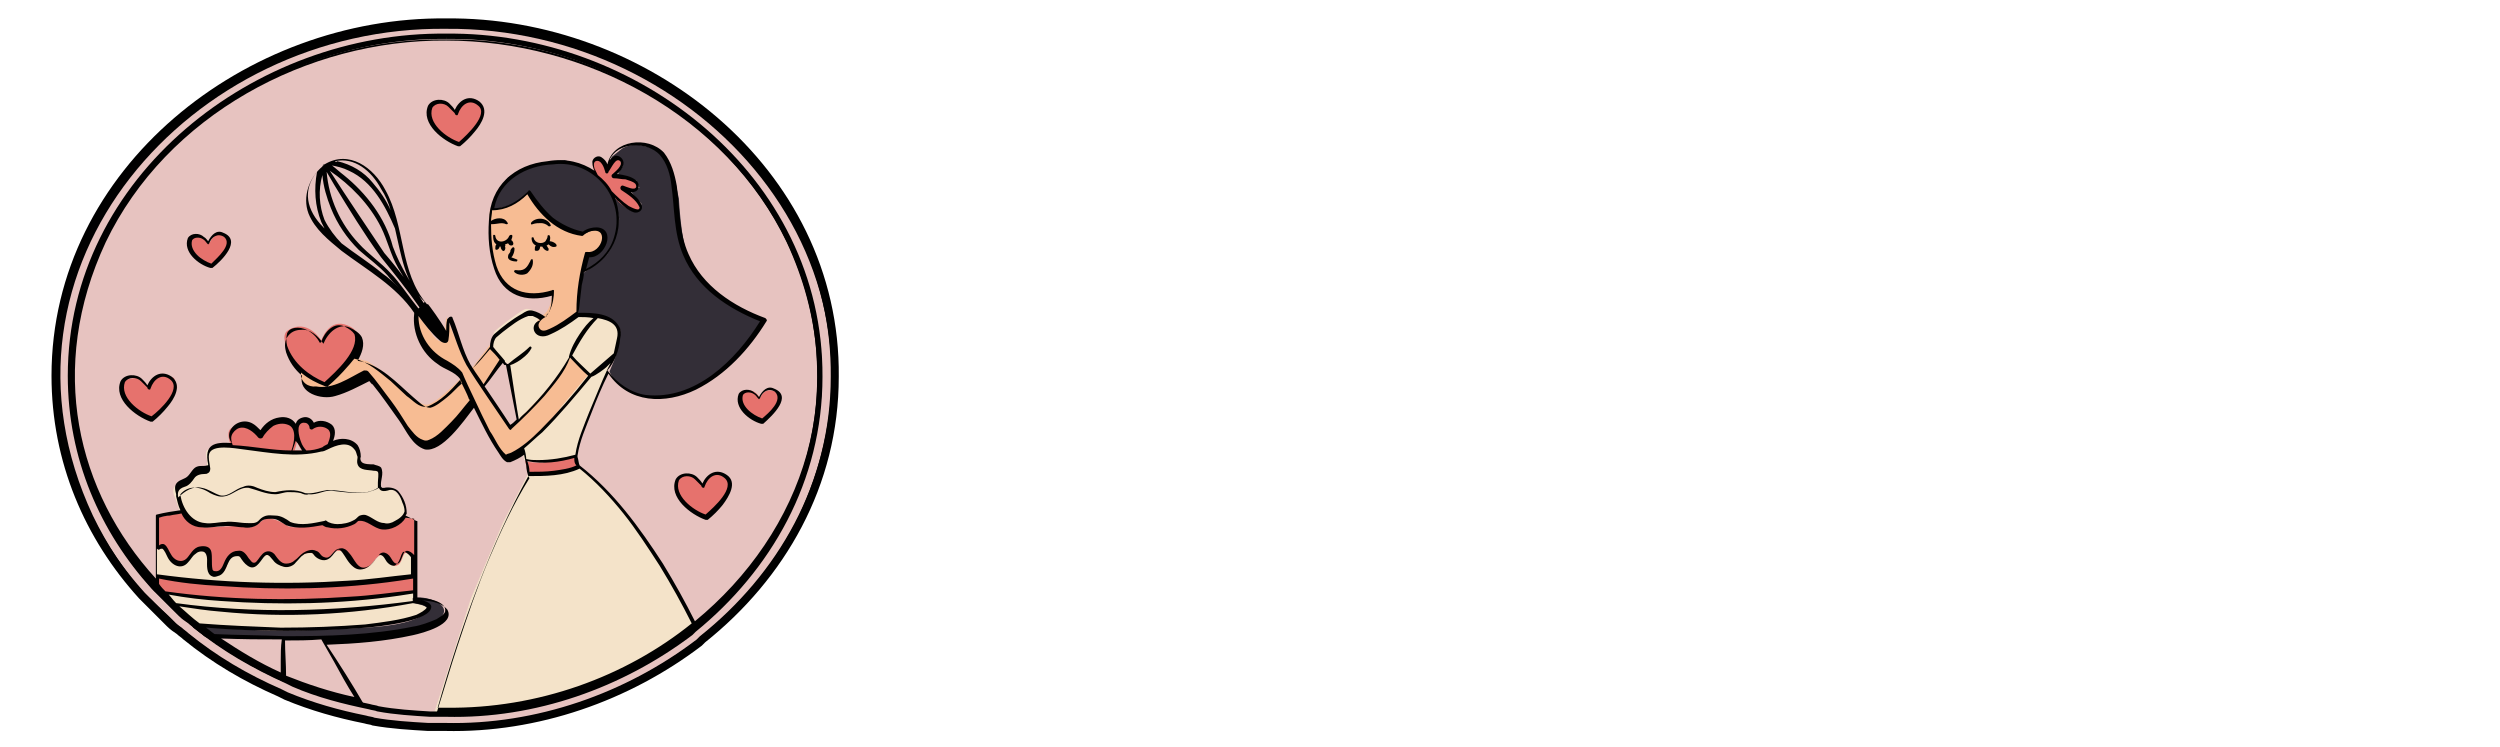 <?xml version="1.0" encoding="UTF-8"?> <svg xmlns="http://www.w3.org/2000/svg" xmlns:xlink="http://www.w3.org/1999/xlink" version="1.1" id="Layer_1" x="0px" y="0px" viewBox="0 0 234.2 70" style="enable-background:new 0 0 234.2 70;" xml:space="preserve"> <style type="text/css"> .st0{fill:#E7C3C0;} .st1{fill:#E7C3C0;stroke:#000000;stroke-width:0.75;stroke-miterlimit:10;} .st2{fill:#F4E3C9;} .st3{fill:#E6726D;} .st4{fill:#332E37;} .st5{fill:#F7BC93;} .st6{fill:#010101;} .st7{fill:none;stroke:#000000;stroke-width:0.5;stroke-miterlimit:10;} .st8{fill:#FFFFFF;} </style> <g> <image style="overflow:visible;opacity:0.75;enable-background:new ;" width="370" height="337" transform="matrix(0.24 0 0 0.24 -1.597 -4.429)"> </image> <g> <path class="st0" d="M41.8,2.1C23.3,1.9,5.2,15.9,5.2,35.2c0,8,3.1,15.1,8.1,20.6c0.1,0.1,0.1,0.1,0.2,0.2 c0.1,0.1,0.1,0.1,0.2,0.2c0.1,0.1,0.2,0.2,0.3,0.3c0.5,0.5,0.9,0.9,1.4,1.4c0.2,0.2,0.3,0.3,0.5,0.5c0.3,0.3,0.6,0.5,0.9,0.7l0,0 l0,0c0.2,0.2,0.4,0.3,0.6,0.5c2.7,2.2,5.6,3.9,8.8,5.3c0.2,0.1,0.4,0.2,0.6,0.3c2.4,1,4.9,1.7,7.4,2.2c0.3,0.1,0.6,0.1,0.8,0.2 c1.7,0.3,3.4,0.4,5.1,0.5c0.1,0,0.2,0,0.3,0c0.4,0,0.9,0,1.3,0c8.6,0.2,17.1-2.8,23.8-7.9c0.1-0.1,0.2-0.2,0.3-0.3 c7.4-5.9,12.4-14.5,12.4-24.6C78.4,15.8,60.2,1.9,41.8,2.1"></path> </g> </g> <g> <image style="overflow:visible;opacity:0.75;enable-background:new ;" width="370" height="337" transform="matrix(0.24 0 0 0.24 -1.597 -4.429)"> </image> <g> <path class="st1" d="M41.8,2.1C23.3,1.9,5.2,15.9,5.2,35.2c0,8,3.1,15.1,8.1,20.6c0.1,0.1,0.1,0.1,0.2,0.2 c0.1,0.1,0.1,0.1,0.2,0.2c0.1,0.1,0.2,0.2,0.3,0.3c0.5,0.5,0.9,0.9,1.4,1.4c0.2,0.2,0.3,0.3,0.5,0.5c0.3,0.3,0.6,0.5,0.9,0.7l0,0 l0,0c0.2,0.2,0.4,0.3,0.6,0.5c2.7,2.2,5.6,3.9,8.8,5.3c0.2,0.1,0.4,0.2,0.6,0.3c2.4,1,4.9,1.7,7.4,2.2c0.3,0.1,0.6,0.1,0.8,0.2 c1.7,0.3,3.4,0.4,5.1,0.5c0.1,0,0.2,0,0.3,0c0.4,0,0.9,0,1.3,0c8.6,0.2,17.1-2.8,23.8-7.9c0.1-0.1,0.2-0.2,0.3-0.3 c7.4-5.9,12.4-14.5,12.4-24.6C78.4,15.8,60.2,1.9,41.8,2.1"></path> </g> </g> <polygon class="st2" points="15.4,55.6 18.6,58.7 25.6,59 32.3,58.8 37.2,58.2 39.4,57.6 40.1,57 39.8,56.6 38.8,56.3 38.8,55.4 32.6,56.1 25.8,56.3 18.8,55.9 "></polygon> <path class="st2" d="M14.7,51.5c0,0-0.1,2.4,0.1,2.5c0.2,0.1,3.9,0.6,3.9,0.6l5.6,0.3h5.8l6.5-0.6l2.3-0.4V52c0,0-0.6-0.5-0.9-0.4 c-0.2,0.1-0.5,1.3-0.9,1.2s-0.9-1.2-1.3-1c-0.3,0.2-0.9,1.1-1.7,1.3c-0.7,0.2-1.6-1.8-2.1-1.7c-0.5,0.1-0.9,0.8-1.4,0.9 c-0.5,0.1-1-0.7-1.3-0.7c-0.3,0.1-1,0.2-1.3,0.7c-0.4,0.5-1.1,0.8-1.3,0.6c-0.3-0.2-1-1.3-1.4-1.2C24.7,52,24,53,23.8,53 s-1-1.1-1.5-1.1s-1,0.3-1.3,1.1c-0.4,0.8-1,1-1.1,0.8s-0.4-2.5-0.7-2.5c-0.3,0-1,0.4-1.7,1.1c-0.7,0.6-1.1,0.4-1.3,0.1 c-0.2-0.3-0.8-1.4-1.1-1.4C14.9,51.3,14.7,51.5,14.7,51.5"></path> <path class="st2" d="M16.4,46.6c0,0-0.5-0.8,0.2-1.2c0.7-0.3,1.3-0.8,1.4-1s0.1-0.4,0.5-0.4s0.5-0.1,0.7-0.1 c0.2-0.1,0.2-0.6,0.2-0.7c0-0.2-0.3-0.9,0.1-1.1c0.4-0.1,1.4-0.5,2.1-0.3c0.6,0.1,2.1,0.2,2.1,0.2l3.7,0.3c0,0,2.7-0.2,3.7-0.7 c1-0.5,1.9-0.1,2,0.1c0.1,0.2,0.4,1.1,0.5,1.4c0.1,0.3,0.8,0.7,1.4,0.8c0.6,0.1,0.7,0.2,0.7,0.4s-0.4,1.3,0,1.5s1-0.1,1.3,0.2 c0.3,0.4,0.7,0.7,0.8,1.1c0.1,0.5,0.4,0.7,0,1.1c-0.4,0.4-1,0.9-1.4,1c-0.3,0.1-0.8,0.4-1.6-0.1s-1.8-0.4-1.9-0.3 c-0.1,0.2-1.5,1-2.8,0.3c-0.2,0-2.7,0.4-3.4,0C26,48.8,25.3,48,24,49c-0.6,0.5-2.5,0.1-3,0.2c-0.4,0.1-2,0.4-2.5,0.1 c-0.4-0.3-1.3-0.6-1.6-1.2C16.7,47.5,16.4,46.6,16.4,46.6"></path> <path class="st3" d="M30.7,40c-0.3-0.3-1.6,0-1.6,0s-0.4-0.5-0.8-0.6s-0.7,1-0.7,1s0.1-0.7-1-0.9c-1.1-0.3-2.2,1.3-2.4,1.2 c-0.8-0.9-0.7-0.7-2.1-0.7c-1.3,0-0.4,1.9-0.4,1.9s5.8,0.6,5.9,0.6s2-0.2,2-0.2s0.9-0.1,1.3-0.6C31.3,41.1,31,40.3,30.7,40 M27.6,42.2L27.6,42.2c0.1-0.3,0.2-0.6,0.2-0.9c0.1,0.3,0.3,0.7,0.5,0.9C28.1,42.2,27.8,42.2,27.6,42.2"></path> <path class="st3" d="M17,48l-2.3,0.5l0.1,3c0,0,0.5-0.4,0.7-0.2s0.7,1.6,1.4,1.6c0.7-0.1,1.3-1.6,2.3-1.4c1,0.2-0.2,2.3,1.1,2.3 c1.3,0,0.7-1.7,1.8-1.8c1.1-0.1,1,1.1,1.5,1.1s0.8-1.2,1.5-1.1c0.6,0.1,1.2,1.2,1.8,1.1c0.6-0.1,1.2-1.4,2.2-1.3 c1,0.1,0.7,0.6,1.3,0.6c0.6,0,0.7-0.8,1.3-0.8c0.5,0,0.6,0.1,0.9,0.4c0.3,0.3,0.6,1.3,1.4,1.3c0.9-0.1,1.2-1.4,1.8-1.3 c0.6,0.1,0.8,1.1,1.3,1c0.6-0.1,0.6-1.2,0.9-1.2c0.3,0,0.9,0.6,0.9,0.6l-0.1-3.8l-1-0.1c0,0-1,1.1-1.7,1c-0.8,0-2.1-0.9-2.5-0.8 c-0.4,0.1-1.1,0.7-1.8,0.7c-0.6,0-2-0.3-2-0.3s-2.2,0.5-2.8,0.2c-0.6-0.4-1.7-0.9-2.1-0.7c-0.5,0.2-0.9,0.7-1.4,0.8 c-0.5,0-1.4-0.2-1.8-0.1c-0.4,0-1.8,0.1-2.4,0.1s-1.1-0.2-1.3-0.3C17.7,48.9,17,48,17,48"></path> <path class="st3" d="M14.6,53.9l0.3,1.4l2,0.5l7,0.4l6,0.1c0,0,3.7-0.4,3.7-0.3l5.2-0.6l0.1-1.4c0,0-5.9,0.8-8.7,0.9 c-2.9,0.1-8.8-0.1-8.8-0.1s-4-0.4-5-0.5C15.3,54.1,14.6,53.9,14.6,53.9"></path> <path class="st4" d="M18.6,58.7l1.6,1.1h10.3l4.8-0.3l4.1-0.7c0,0,2.1-0.6,2.2-1.5c0.1-0.9-1.8-1.5-2.9-1.3c-0.1,0,0,0.5,0,0.5 S40,56.7,40,57s-0.5,1.5-5.8,1.8s-9,0.3-9,0.3L18.6,58.7z"></path> <path class="st5" d="M43.3,35.3c0,0-2.3,2.4-3.2,2.6c-0.9,0.2-2.6-1.7-2.6-1.7s-2.9-2.4-3.2-2.4c-0.2,0-1.4-0.4-1.4-0.4L30.6,36 l-2.4-1.3c0,0-0.1,0.8,0.1,1.1c0.2,0.2,1,2.1,6-0.7c0,0,0.8,0.7,0.8,0.8c0.1,0.1,2.2,3.1,2.2,3.1s1.4,2.6,2.5,2.6 c1,0,2.9-2.2,2.9-2.2l1.5-1.8L43.3,35.3z"></path> <polygon class="st5" points="44.2,34.5 45.2,36.2 47.1,33.6 45.9,32.3 "></polygon> <path class="st5" d="M38.8,29.2c0,0,0,2.3,0.9,3.1s2.2,1.6,2.9,2.3c0.8,0.6,2.1,3.8,2.1,3.8s1.6,3.6,2.1,3.9 c0.6,0.3,0.6,0.5,0.6,0.5s2.1-1.3,2.7-1.9c0.6-0.6,4.5-4.8,4.8-5.3c0.4-0.6,0.1-0.5,0-0.6c-0.1-0.2-1.6-1.6-1.6-1.6s-1.1,2-1.6,2.6 s-3.9,4.1-3.9,4.1l-2.3-3.3c0,0-2.1-2.9-2.4-3.9c-0.3-0.9-1.3-3.2-1.3-3.2l-0.2,2.2c0,0-0.3,0.4-1-0.4 C40.1,30.6,38.8,29.2,38.8,29.2"></path> <path class="st2" d="M50.8,29.6c0,0-1.1-0.9-1.7-0.6c-0.6,0.3-2.7,1.9-2.8,2.1S46,32.2,46,32.2l1.3,1.7l0.4,0.2l0.9,5.2l2.3-2.4 l2-2.6l1-1.8c0,0,1.3-2.5,1.7-2.6s0.4-0.4,0.4-0.4h-1.8c0,0-2.1,1.4-2.4,1.4c-0.3,0.1-1.2,0.2-1.2,0.2l-0.3-0.8l0.6-0.6L50.8,29.6z"></path> <path class="st2" d="M57.4,33.4l-2.1,1.8l-1.9-1.9c0,0,0.8-1.9,1.4-2.5c0.6-0.5,1.1-1.2,1.1-1.2l1.4,0.5c0,0,0.7,0.6,0.7,0.9 C58,31.3,57.7,32.9,57.4,33.4"></path> <path class="st2" d="M48.9,41.9l0.2,1.2c0,0,2.8,0.4,4.8-0.4c0,0,0.6-2.3,1.1-3.6c0.6-1.3,2.4-5.5,2.4-5.5l-2.3,1.5l-2.6,3.1 C52.6,38.3,49.6,41.7,48.9,41.9"></path> <path class="st3" d="M49.2,43.2l0.3,1.2c0,0,1.4,0.1,2.7-0.1c1.4-0.2,2-0.6,2-0.6l-0.3-1C53.9,42.7,50.9,43.7,49.2,43.2"></path> <path class="st5" d="M45.9,19.6c0,0,1.7,0.1,3.6-1.6c0,0,2.5,3.9,5,3.9c0,0,1.8-1,2.1,0.1c0.3,1.2-1.2,2-1.5,1.9s-0.5,1.6-0.5,1.6 s-0.7,3.2-0.5,3.9c0,0-2.6,1.9-3.3,1.8s-1-0.6-0.1-1.6c0,0,1-0.3,1-2.3c0,0-1.8,0.4-2.4,0.2c-0.7-0.2-2.1-0.7-2.6-1.8 C46.3,24.8,45.6,22.2,45.9,19.6"></path> <path class="st4" d="M54.2,29.5c0,0-0.2-2.6,0.5-4c0,0.1,1-0.7,1-0.7l1.2-1l0.7-1.2l0.4-2.1c0,0-0.5-2.1-0.5-2.2l0.6,0.3l1.3,1h0.5 l0.2-0.5L59,17.8l0.9-0.2l-0.3-0.7l-1.8-0.4l0.5-0.9l-0.1-0.7h-0.6L57,15.8l0.3-1.1l1-0.8c0,0,0.9-0.5,1.7-0.3s1.6,0.3,2.1,0.9 c0.5,0.6,1.1,2.3,1.1,2.3l0.4,1.8c0,0,0.2,4,0.8,5.2c0.6,1.2,2.3,4.6,7.3,6.2c0,0-3.6,6.8-9.8,7.3c-1.7,0.2-4.4-1.2-4.8-2.5l0.5-1.2 c0,0,0.6-2.1,0.5-2.7C57.8,30.2,56.5,29.5,54.2,29.5"></path> <path class="st4" d="M46.1,19.6c0,0,2.2-0.1,3.4-1.6c0,0,2.5,3.7,5.1,4c0,0,1.5-1,2,0s-0.7,1.8-1.4,2c-0.2,0.3-0.5,1.4-0.5,1.4 l0.9-0.4l1.2-1l0.9-1.4l0.3-2.2l-0.4-1.9l-1.1-1.7l-1.8-1.2L52.9,15l-3.1,0.5l-2.2,1.1l-1.1,1.6L46.1,19.6z"></path> <polyline class="st2" points="40.7,66.7 44.1,56.1 47.1,49 49.4,44.5 50.7,44.5 53.6,44 54.3,43.8 56.5,45.6 59.8,49.5 62.7,53.9 65.1,58.5 62,60.8 55.7,64.1 50.2,65.8 43.4,66.6 40.7,66.7 "></polyline> <path class="st3" d="M56,16.5c0,0-1-1.1-0.1-1.6c0.6-0.4,0.9,1,0.9,1s0.6-1.6,1.2-1c0.6,0.6-0.6,1.5-0.6,1.5s2.2,0.2,2.2,1 s-1.3,0.3-1.3,0.3s1.8,1.3,1.6,1.9c-0.2,0.5-1.4,0.1-2.7-1.5C56,16.4,56,16.5,56,16.5"></path> <path class="st3" d="M71.2,37.3c0,0-0.6-1.2-1.6-0.5s1.5,2.7,1.9,2.6c0.4-0.1,2.4-2.3,1.2-2.7C71.5,36.2,71.2,37.3,71.2,37.3"></path> <path class="st3" d="M65.8,45.4c0,0-1.2-1.7-2.3-0.5c-1.1,1.2,2.1,3.6,2.7,3.6c0.6-0.1,2.9-2.8,2.1-3.7 C67.3,43.9,66.4,44.4,65.8,45.4"></path> <path class="st3" d="M42.6,10.5c0,0-1.1-1.8-2.4-0.6c-0.5,0.8,0.9,3.3,2.8,3.6c0,0,3-2.4,1.9-3.7C43.9,8.5,42.6,10.5,42.6,10.5"></path> <path class="st3" d="M30.1,31.9c0,0-1.3-2.2-3.2-0.9c-1,0.8,1.1,4.4,3.7,4.9c0,0,5-4.2,2-5.4C30.8,29.7,30.1,31.9,30.1,31.9"></path> <path class="st3" d="M19.6,22.8c0,0-0.8-1.3-1.7-0.5c-1,0.8,1.9,2.6,1.9,2.6s1.6-1.4,1.7-2.1S20.4,21.2,19.6,22.8"></path> <path class="st3" d="M13.8,36.2c0,0-0.6-0.8-0.9-0.8c-0.3,0-1.3,0.2-1.3,0.2l-0.3,0.9l1.1,1.6l2,1.2l1.5-1.6l0.7-1.4l-0.3-0.9 l-1-0.3l-0.7,0.3L13.8,36.2z"></path> <path class="st6" d="M16.1,35.3c-1-0.7-1.9-0.1-2.3,0.8c-0.1-0.2-0.3-0.4-0.5-0.6c-0.5-0.5-1.6-0.5-2,0.2c-0.7,1.7,1.4,3.3,2.8,3.8 c0.1,0,0.1,0,0.2,0c0.5-0.4,1-0.9,1.4-1.4C16.3,37.4,17.1,36.1,16.1,35.3 M14.2,39c-1.2-0.4-3-1.8-2.5-3.2c0.3-0.5,1.1-0.5,1.5-0.1 c0.2,0.2,0.4,0.4,0.6,0.6c0,0.1,0.1,0.2,0.2,0.2c0.1,0,0.1-0.1,0.1-0.1c0.3-0.9,1.1-1.5,1.9-0.8C17,36.5,15,38.4,14.2,39"></path> <path class="st6" d="M44.9,9.5c-1-0.7-1.9-0.1-2.3,0.8c-0.1-0.2-0.3-0.4-0.5-0.6c-0.5-0.5-1.6-0.5-2,0.2c-0.7,1.7,1.4,3.3,2.8,3.8 c0.1,0,0.1,0,0.2,0c0.5-0.4,1-0.9,1.4-1.4C45.1,11.6,45.9,10.3,44.9,9.5 M43,13.3c-1.2-0.4-3-1.8-2.5-3.2c0.3-0.5,1.1-0.5,1.5-0.1 c0.2,0.2,0.4,0.4,0.6,0.6c0,0.1,0.1,0.2,0.2,0.2c0.1,0,0.1-0.1,0.1-0.1c0.3-0.9,1.1-1.5,1.9-0.8C45.8,10.7,43.8,12.6,43,13.3"></path> <path class="st6" d="M68.1,44.5c-1-0.7-1.9-0.1-2.3,0.8c-0.1-0.2-0.3-0.4-0.5-0.6c-0.5-0.5-1.6-0.5-2,0.2c-0.7,1.7,1.4,3.3,2.8,3.8 c0.1,0,0.1,0,0.2,0c0.5-0.4,1-0.9,1.4-1.4C68.3,46.5,69.1,45.2,68.1,44.5 M66.1,48.2c-1.2-0.4-3-1.8-2.5-3.2 c0.3-0.5,1.1-0.5,1.5-0.1c0.2,0.2,0.4,0.4,0.6,0.6c0,0.1,0.1,0.2,0.2,0.2s0.1-0.1,0.1-0.1c0.3-0.9,1.1-1.5,1.9-0.8 C68.9,45.7,66.9,47.5,66.1,48.2"></path> <path class="st6" d="M20.9,21.8c-0.6-0.3-1.1,0.2-1.4,0.8c-0.1-0.1-0.2-0.3-0.4-0.4c-0.4-0.4-1.2-0.4-1.5,0.1 c-0.5,1.3,1,2.5,2.1,2.8c0.1,0,0.1,0,0.2,0C20.8,24.4,22.7,22.5,20.9,21.8 M19.8,24.7c-0.9-0.3-2.1-1.2-1.8-2.2 c0.2-0.3,0.7-0.3,1-0.1c0.2,0.1,0.3,0.3,0.4,0.4l0.1,0.1l0.1-0.1c0.2-0.6,0.8-1,1.4-0.6C21.8,22.9,20.4,24.1,19.8,24.7"></path> <path class="st6" d="M72.5,36.4c-0.6-0.3-1.1,0.2-1.4,0.8c-0.1-0.1-0.2-0.3-0.4-0.4c-0.4-0.4-1.2-0.4-1.5,0.1 c-0.5,1.3,1,2.5,2.1,2.8c0.1,0,0.1,0,0.2,0C72.4,38.9,74.3,37.1,72.5,36.4 M71.4,39.2c-0.9-0.3-2.1-1.2-1.8-2.2 c0.2-0.3,0.7-0.3,1-0.1c0.2,0.1,0.3,0.3,0.4,0.4l0.1,0.1l0.1-0.1c0.2-0.6,0.8-1,1.4-0.6C73.4,37.5,72,38.7,71.4,39.2"></path> <path class="st6" d="M49.9,21c0.3-0.1,0.5-0.1,0.8-0.1c0.2,0,0.5,0.1,0.7,0.3h0.1c0.1,0,0.1-0.1,0.1-0.1c-0.3-0.7-1.3-0.8-1.8-0.3 C49.7,20.9,49.7,21.1,49.9,21"></path> <path class="st6" d="M51.5,22.6c0-0.1,0.1-0.3,0-0.5c0-0.1-0.2-0.1-0.2,0c0,0.2-0.1,0.3-0.2,0.5c-0.3,0.3-1,0.2-1.1-0.3 c0-0.1-0.2-0.1-0.2,0c0,0.4,0.2,0.6,0.4,0.7c-0.1,0.1-0.1,0.2-0.1,0.4c0,0.1,0.1,0.1,0.2,0.1c0.2,0,0.3-0.2,0.3-0.4 c0.1,0,0.1,0,0.2,0c0.1,0.2,0.3,0.4,0.5,0.4c0.1,0,0.1-0.1,0.1-0.2c-0.1-0.1-0.1-0.2-0.2-0.3c0.1,0,0.1-0.1,0.2-0.1 c0.2,0.2,0.4,0.3,0.7,0.2C52.3,22.9,51.8,22.6,51.5,22.6"></path> <path class="st6" d="M47.3,22.9c0.1,0,0.2-0.1,0.3-0.1c0.1,0.1,0.1,0.2,0.3,0.2c0.3,0,0.2-0.4,0-0.5c0-0.1,0.1-0.2,0.1-0.4 c0,0,0-0.1-0.1-0.1s-0.1,0-0.2,0.1c-0.2,0.6-1.2,0.8-1.3,0c0,0,0-0.1-0.1-0.1s-0.1,0-0.1,0.1c0,0.2,0,0.5,0.2,0.7c0,0,0,0,0.1,0.1 c-0.1,0.1-0.1,0.2-0.1,0.4c0,0.1,0.1,0.1,0.1,0.1c0.2,0,0.3-0.2,0.3-0.3h0.1c0,0.2,0.1,0.3,0.2,0.4c0.2,0.1,0.3-0.3,0.2-0.4 C47.4,23,47.3,22.9,47.3,22.9"></path> <path class="st6" d="M48.4,24.5C48.4,24.5,48.5,24.5,48.4,24.5c0.1-0.1,0.1-0.2,0-0.2c-0.2-0.1-0.3-0.1-0.5-0.2c0,0,0,0,0.1-0.1 c0.1-0.2,0.2-0.4,0.2-0.7c0-0.1-0.1-0.2-0.2-0.1c-0.1,0.1-0.2,0.2-0.2,0.4c-0.1,0.2-0.2,0.2-0.2,0.4C47.5,24.4,48.1,24.5,48.4,24.5"></path> <path class="st6" d="M49.9,24.3c-0.2-0.1-0.2,0.2-0.3,0.3c-0.3,0.6-0.6,0.8-1.3,0.7c-0.1,0-0.2,0.1-0.1,0.2c0.3,0.3,0.9,0.3,1.2,0.1 C49.8,25.2,50,24.8,49.9,24.3C50,24.3,49.9,24.3,49.9,24.3"></path> <path class="st6" d="M41.8,2.1C23.3,1.9,5.2,15.9,5.2,35.2c0,8,3.1,15.1,8.1,20.6c0.1,0.1,0.1,0.1,0.2,0.2c0.1,0.1,0.1,0.1,0.2,0.2 c0.1,0.1,0.2,0.2,0.3,0.3c0.5,0.5,0.9,0.9,1.4,1.4c0.2,0.2,0.3,0.3,0.5,0.5c0.3,0.3,0.6,0.5,0.9,0.7l0,0l0,0 c0.2,0.2,0.4,0.3,0.6,0.5c2.7,2.2,5.6,3.9,8.8,5.3c0.2,0.1,0.4,0.2,0.6,0.3c2.4,1,4.9,1.7,7.4,2.2c0.3,0.1,0.6,0.1,0.8,0.2 c1.7,0.3,3.4,0.4,5.1,0.5c0.1,0,0.2,0,0.3,0c0.4,0,0.9,0,1.3,0c8.6,0.2,17.1-2.8,23.8-7.9c0.1-0.1,0.2-0.2,0.3-0.3 c7.4-5.9,12.4-14.5,12.4-24.6C78.4,15.8,60.2,1.9,41.8,2.1 M65.8,59.5c-0.1,0.1-0.2,0.2-0.3,0.3C58.8,65,50.3,68,41.8,68 c-0.4,0-0.9,0-1.3,0c-0.1,0-0.2,0-0.3,0c-1.7-0.1-3.5-0.3-5.2-0.6c-0.3,0-0.6-0.1-0.8-0.2c-2.5-0.5-5-1.3-7.4-2.3 c-0.2-0.1-0.4-0.2-0.6-0.3c-3-1.3-5.9-3-8.4-5.1l0,0c-0.2-0.1-0.4-0.3-0.5-0.4c-0.3-0.2-0.6-0.5-0.8-0.7c-0.2-0.2-0.3-0.3-0.5-0.5 c-0.5-0.5-1.1-1-1.6-1.5c-0.1-0.1-0.2-0.2-0.3-0.3C14,56.1,14,56,13.9,56c-0.1-0.1-0.1-0.1-0.2-0.2c-2-2.2-3.7-4.8-5-7.5 C-2.2,25,17.9,2.4,41.8,2.7C65.6,2.5,85.7,25,74.9,48.2C72.7,52.7,69.6,56.5,65.8,59.5"></path> <path class="st6" d="M41.8,3.7C24.1,3.4,6.6,16.6,6.5,35.2c0,7.8,3,14.7,7.9,20.1c0,0,0,0.1,0.1,0.1c0.1,0.1,0.1,0.1,0.2,0.2l0,0 l0.1,0.1c0.2,0.2,0.4,0.4,0.6,0.6c0.1,0.1,0.2,0.2,0.3,0.3c0.6,0.6,1.2,1.2,1.9,1.7c0.2,0.2,0.4,0.3,0.5,0.5 c0.3,0.2,0.5,0.4,0.8,0.6l0,0c0.2,0.2,0.4,0.3,0.6,0.4c2.1,1.5,4.3,2.8,6.7,3.9c0.2,0.1,0.4,0.2,0.6,0.2c2.2,0.9,4.4,1.7,6.7,2.2 c0.3,0.1,0.6,0.1,0.8,0.2c2,0.4,4.1,0.6,6.1,0.7c0.1,0,0.2,0,0.3,0c0.3,0,0.7,0,1,0c8.4,0.1,16.8-2.9,23.3-8 c0.1-0.1,0.2-0.2,0.3-0.3C72.3,53,77,44.8,77,35.2C77,16.7,59.4,3.4,41.8,3.7 M19.6,42.5c0.3-0.9,2.4-0.5,3.2-0.4 c2.4,0.3,4.9,0.8,7.3,0.2c0.2,0,0.4-0.1,0.6-0.2c0.8-0.4,1.9-0.8,2.5,0c0.2,0.2,0.2,0.5,0.3,0.7c0,0.2-0.1,0.4,0,0.7 c0.2,0.6,1,0.5,1.5,0.6c0.1,0,0.3,0,0.4,0.1c0.1,0.2,0,0.7,0,1c0,0.2,0,0.3,0,0.5c-0.3,0.2-0.6,0.3-1,0.4c-1.3,0.2-2.5-0.2-3.7-0.2 c-0.7,0.1-1.4,0.4-2.1,0.3c-0.9-0.4-1.9-0.3-2.8-0.1c-0.6,0-1.2-0.2-1.7-0.4c-0.4-0.2-0.9-0.3-1.3-0.1c-0.8,0.2-1.4,1-2.2,0.8 c-0.6-0.2-1.1-0.6-1.7-0.7c-0.8-0.2-1.6,0.3-2.2,0.9c-0.1-0.5,0-0.8,0.6-1c0.4-0.1,0.7-0.5,0.9-0.8c0.2-0.3,0.6-0.4,1-0.4 c0.1,0,0.2,0,0.3-0.1c0.1,0,0.2-0.2,0.2-0.4C19.6,43.2,19.5,42.9,19.6,42.5 M28.3,42.2c-0.3,0-0.5,0-0.8,0h-0.1 c0.1-0.3,0.2-0.6,0.3-0.9C28,41.6,28.1,41.9,28.3,42.2 M28.4,39.6c0.1,0,0.3,0,0.4,0.1s0.2,0.2,0.2,0.4c0,0.1,0.2,0.2,0.3,0.1 c0.4-0.3,1-0.3,1.4,0s0.2,0.9,0,1.4c-0.2,0.1-0.4,0.2-0.5,0.3c-0.5,0.2-1,0.3-1.5,0.3c-0.2-0.2-0.4-0.5-0.5-0.8 C28,40.9,27.7,39.7,28.4,39.6 M27.3,42.2c-1.8,0-3.6-0.4-5.5-0.5c-0.1-0.3-0.2-0.6-0.1-0.9c0.1-0.3,0.4-0.6,0.7-0.7 c0.7-0.2,1.4,0.4,1.8,0.9c0.1,0.1,0.3,0.1,0.4,0c0.2-0.4,0.6-0.8,1-1.1c0.4-0.2,0.9-0.3,1.4-0.1C27.8,40.1,27.6,41.4,27.3,42.2 M19.7,46.2c0.4,0.2,0.9,0.4,1.3,0.3c0.8-0.1,1.4-0.9,2.3-0.8c0.8,0.2,1.6,0.6,2.5,0.6c0.4,0,0.8-0.2,1.2-0.2c0.4,0,0.8,0,1.2,0.1 c0.2,0.1,0.5,0.2,0.7,0.1c0.9,0.1,1.6-0.5,2.4-0.3c1,0.1,2.1,0.3,3.2,0.1c0.3-0.1,0.7-0.2,1-0.4c0.1,0.3,0.4,0.4,1,0.2 c0.7-0.1,1,0.6,1.2,1.2c0.1,0.2,0.2,0.5,0.2,0.8c-0.1,0.4-0.5,0.7-0.9,0.9c-0.3,0.2-0.7,0.3-1,0.2c-0.6,0-1.1-0.5-1.6-0.7 c-0.2-0.1-0.4-0.1-0.7,0c-0.2,0.1-0.3,0.3-0.5,0.4c-0.5,0.3-1.1,0.4-1.6,0.4c-0.3,0-0.8-0.1-1-0.3c0,0-0.1-0.1-0.2,0 c-1,0.2-2.2,0.5-3.2,0.1c-0.4-0.3-0.9-0.6-1.4-0.6c-0.3,0-0.7-0.1-1.1,0.1c-0.2,0.1-0.3,0.2-0.4,0.3C24,49.1,23.5,49,23.1,49 c-0.6,0-1.3-0.2-2-0.1c-0.6,0-1.3,0.2-1.9,0.1c-1.3-0.1-2.1-1.4-2.3-2.6c0,0,0,0,0-0.1C17.5,45.6,18.5,45.4,19.7,46.2 M18.9,49.4 c0.7,0.1,1.3-0.1,2-0.1c0.7-0.1,1.3,0.1,1.9,0.1c0.5,0.1,1.1,0,1.5-0.4c0.3-0.4,0.7-0.4,1.2-0.4s0.8,0.3,1.3,0.6 c1.1,0.4,2.3,0.2,3.4,0c0.2,0.1,0.3,0.2,0.5,0.2c0.8,0.2,1.7,0.1,2.5-0.3c0.2-0.1,0.3-0.3,0.4-0.3c0.8-0.1,1.4,0.7,2.2,0.8 s1.8-0.4,2.2-1.1l0.8,0.1c0,1.1,0,2.3,0,3.4c-0.2-0.2-0.4-0.4-0.7-0.4c-0.3,0.1-0.3,0.3-0.4,0.5c-0.1,0.2-0.2,0.7-0.5,0.7 c-0.5,0-0.5-0.8-1.1-1c-0.2-0.1-0.5,0-0.6,0.2c-0.4,0.4-0.6,0.9-1.1,1.1c-0.9,0.4-1.2-0.8-1.7-1.3c-0.1-0.1-0.2-0.3-0.5-0.4 c-0.2-0.1-0.5,0-0.7,0.1c-0.4,0.3-0.6,0.9-1.1,0.7c-0.4-0.1-0.4-0.5-0.8-0.6c-0.4-0.2-0.9,0-1.2,0.2c-0.3,0.2-0.5,0.5-0.8,0.7 c-0.2,0.2-0.5,0.3-0.8,0.3c-0.5,0-0.8-0.5-1.1-0.9c-0.4-0.4-0.9-0.3-1.2,0.1c-0.2,0.2-0.4,0.6-0.6,0.7c-0.3,0.1-0.4-0.2-0.6-0.4 c-0.2-0.3-0.5-0.8-1-0.7c-0.7,0-1.1,0.6-1.3,1.1c-0.2,0.5-0.4,0.9-0.9,0.8c-0.1,0-0.2-0.1-0.2-0.2c-0.1-0.5,0-1.1-0.1-1.6 s-0.6-0.6-1.1-0.5c-0.6,0.1-0.9,0.8-1.2,1.1c-0.5,0.5-1.2,0.2-1.5-0.4c-0.2-0.3-0.3-0.7-0.6-0.9c-0.2-0.1-0.4,0-0.5,0.1l0,0 c0-0.9,0-1.8,0-2.6c0.3-0.1,0.7-0.2,1-0.2c0.4-0.1,0.7-0.1,1.1-0.2C17.3,48.8,18,49.4,18.9,49.4 M14.9,51.5c0.1-0.1,0.2-0.1,0.3-0.1 c0.2,0.1,0.4,0.6,0.5,0.8c0.4,0.8,1.3,1.2,1.9,0.5c0.3-0.3,0.4-0.6,0.7-0.8c0.2-0.2,0.5-0.3,0.8-0.2c0.2,0.1,0.3,0.4,0.3,0.7 c0,0.5-0.1,1.4,0.5,1.6c0.2,0.1,0.4,0,0.7-0.1c0.8-0.4,0.6-1.8,1.6-1.8c0.2,0,0.2,0,0.3,0.1c0.2,0.3,0.4,0.6,0.7,0.8 c0.7,0.5,1.1-0.3,1.5-0.8s0.6,0,0.9,0.3c0.2,0.3,0.6,0.5,1,0.6s0.9-0.1,1.1-0.4c0.3-0.3,0.5-0.6,0.7-0.7c0.2-0.2,0.5-0.2,0.8-0.2 c0.1,0,0.2,0.2,0.3,0.3c0.3,0.3,0.8,0.5,1.2,0.3c0.4-0.2,0.5-0.5,0.8-0.8c0.2-0.2,0.4-0.1,0.6,0.2c0.3,0.4,0.5,0.9,1,1.3 c0.7,0.6,1.6,0,2-0.6c0.2-0.3,0.4-0.6,0.6-0.5c0.3,0.1,0.4,0.5,0.6,0.7c0.1,0.1,0.3,0.3,0.6,0.3c0.1,0,0.2-0.1,0.3-0.2 c0.3-0.3,0.3-0.7,0.5-1c0.1-0.3,0.6,0.1,0.8,0.4l0,0c0,0.5,0,1.1,0,1.6c-2,0.2-3.9,0.5-5.9,0.6c-6,0.4-12,0.2-17.9-0.6 c0-0.8,0-1.6,0-2.4C14.8,51.5,14.9,51.5,14.9,51.5 M15.5,55.4c-0.2-0.2-0.4-0.4-0.6-0.7v-0.5c1.9,0.4,3.9,0.6,5.8,0.7 c5.5,0.4,11.2,0.3,16.7-0.5l1.3-0.2v1.1c-2,0.2-3.9,0.5-5.9,0.6C27,56.3,21.2,56.2,15.5,55.4 M15.8,55.7c1.6,0.3,3.3,0.5,4.9,0.6 c5.5,0.4,11.2,0.3,16.7-0.5l1.3-0.2v0.7c-7.4,1-14.9,1.2-22.2,0.2C16.2,56.2,16,55.9,15.8,55.7 M18.7,58.4c-0.7-0.5-1.3-1.1-1.9-1.6 c1.3,0.2,2.6,0.4,3.9,0.5c6,0.6,12.1,0.3,18-0.8l0,0c0,0,0,0,0.1,0c0.4,0.1,0.9,0.1,1.2,0.4c-0.2,0.3-0.6,0.5-1,0.7 c-1.5,0.5-3.2,0.7-4.8,0.9c-2.6,0.2-5.2,0.3-7.9,0.3C23.8,58.7,21.2,58.6,18.7,58.4 M26.3,61.9c0,0.4,0,0.7,0,1.1 c-2-0.9-3.8-2-5.6-3.2c1.9,0.1,3.8,0.1,5.7,0.1C26.3,60.6,26.3,61.3,26.3,61.9 M20.1,59.4c-0.3-0.2-0.5-0.4-0.8-0.6 c5,0.4,10,0.4,15,0c1.1-0.1,6.2-0.6,6.1-2c0-0.1-0.1-0.2-0.2-0.3c-0.3-0.2-0.7-0.3-1.1-0.3V56c0.8,0,2.8,0.3,2.6,1.3 c-0.1,0.3-0.5,0.5-0.8,0.7c-0.7,0.3-1.5,0.6-2.2,0.7c-3.9,0.8-8,0.9-12,0.9C24.4,59.5,22.2,59.5,20.1,59.4 M26.8,63.3L26.8,63.3 c0-1.1-0.1-2.2-0.1-3.3c1.1,0,2.2,0,3.4-0.1c0.4,0.7,0.8,1.4,1.2,2.1c0.6,1.1,1.2,2.2,1.9,3.3C30.9,64.8,28.8,64.1,26.8,63.3 M41.8,66.3c-0.3,0-0.5,0-0.8,0c2.2-7.7,5-15.4,8.5-21.7c1.6,0,3.3,0,4.8-0.7c1.5,1.2,2.9,2.7,4.1,4.2s2.3,3.2,3.4,4.9 c1.1,1.8,2.1,3.6,3,5.4C58.6,63.4,50.4,66.4,41.8,66.3 M28.2,34.9c0.7,0.6,1.5,1,2.3,1.3c0.1,0,0.1,0,0.2,0c0.7-0.6,1.3-1.2,1.9-1.9 c0.2-0.2,0.4-0.5,0.6-0.7l0,0c1.3,0.3,2.4,1.3,3.4,2.1l1.5,1.4c0.6,0.4,1.1,1.1,1.9,1c1.3-0.5,2.2-1.5,3.1-2.5 c0.3,0.6,0.7,1.4,0.8,1.7c0,0.1,0.1,0.1,0.1,0.2c-0.6,0.7-1.1,1.4-1.7,2c-0.6,0.6-1.3,1.4-2.1,1.7c-0.2,0.1-0.4,0.1-0.6,0 c-0.6-0.2-1-0.8-1.4-1.3c-0.5-0.8-1-1.6-1.6-2.4c-0.7-0.9-1.3-1.8-2.1-2.7c-0.1-0.1-0.2-0.1-0.4-0.1c-1.4,0.7-2.9,1.8-4.5,1.5 C28.9,36.3,28.1,35.8,28.2,34.9 M26.9,32.4c-0.1-0.4-0.1-0.8,0-1.2c0.2-0.4,0.6-0.5,1-0.5c0.8,0,1.6,0.6,2,1.3 c0,0.1,0.1,0.1,0.1,0.1c0.1,0,0.1-0.1,0.1-0.1c0.3-0.9,1.2-1.9,2.2-1.4c0.4,0.2,0.7,0.4,0.9,0.7c0.5,1.5-1.7,3.5-2.8,4.5 C29,35.2,27.5,34.1,26.9,32.4 M43.3,34.9c-0.4-0.5-0.9-0.8-1.4-1.1c-1.6-0.8-2.7-2.4-2.7-4.2c0.6,0.8,1.2,1.6,2,2.3 c0.2,0.2,0.7,0.4,0.8,0c0.1-0.6,0.1-1.1,0.1-1.7c0.5,1.3,0.9,2.7,1.6,4c1.1,1.8,2.8,4.2,4,6c0.1,0.1,0.2,0.1,0.2,0 c1.1-1,2.1-2,3.1-3.1c0.9-1.1,1.9-2.2,2.4-3.6c0.6,0.6,1.1,1.2,1.7,1.7c-1.4,1.8-2.9,3.5-4.5,5.1c-0.8,0.8-1.7,1.6-2.7,2.1 c-0.2,0.1-0.4,0.1-0.5,0.2c-0.7-0.6-1-1.5-1.5-2.2c-0.5-1-1-2-1.5-3.1C44.1,36.7,43.5,35.4,43.3,34.9 M30.1,20.8 c0.1,0.2,0.2,0.4,0.3,0.6c0,0,0,0-0.1-0.1c-1.6-1.6-2-3.5-0.6-5.2C29.4,17.7,29.5,19.3,30.1,20.8 M30.2,16.4 c0.1,1.1,0.4,2.1,0.8,3.1c0.6,1.5,1.5,2.8,2.6,3.9c0.9,0.8,1.9,1.5,2.7,2.4c0.3,0.4,0.7,0.8,1.1,1.2c-0.5-0.5-1-1-1.6-1.4 c-1.2-1-2.5-1.8-3.8-2.8c-0.6-0.6-1.2-1.4-1.6-2.2C29.9,19.3,29.8,17.8,30.2,16.4 M36.6,25.6c-0.9-1-2.1-1.8-3-2.8 c-1.7-1.8-2.8-4.2-3-6.7c0.3,0.5,0.7,1.2,0.7,1.2c1.4,2.3,2.8,4.6,4.4,6.8c1.2,1.5,2.5,3.1,3.6,4.7l-0.1,0.1 C38.3,27.8,37.4,26.4,36.6,25.6 M32.7,16c2.2,1,3.4,3.3,4.3,5.4c0.6,2.5,0.9,5.1,2.8,6.9c0,0-0.1,0-0.1,0.1 c-1.1-1.7-2.2-3.4-2.9-5.3c-0.7-2.7-2.5-5-4.6-6.7c-0.4-0.3-0.7-0.6-1.1-0.9C31.6,15.6,32.1,15.7,32.7,16 M31.4,15.1 c1.8-0.4,3.4,0.9,4.3,2.6c0.4,0.6,0.7,1.3,0.9,2c-0.4-0.9-1-1.8-1.7-2.6c-0.8-1-2-1.7-3.3-2C31.5,15.2,31.4,15.2,31.4,15.1 M35.7,21.3c0.6,1.2,0.9,2.6,1.6,3.8c0.7,1.2,1.4,2.3,2.2,3.4l0,0c-1-1.7-2.2-3.3-3.5-4.8c-1.6-2.4-3.5-5.2-5.1-7.7 C32.8,17.3,34.6,19.1,35.7,21.3 M51.7,27.2c-2.3,0.7-4.4,0.1-5.2-2.3C46.1,23.6,46,22.3,46,21c0,0,0,0,0.1,0c0.5,0,0.9-0.2,1.3,0 h0.1c0.1,0,0.1-0.1,0-0.2c-0.3-0.5-1.1-0.4-1.5-0.1c0-0.3,0.1-0.7,0.1-1c1.3,0,2.4-0.6,3.3-1.5c1.1,1.9,2.8,3.6,5.1,3.9 c0.1,0,0.1,0,0.2-0.1c0.1-0.1,0.3-0.2,0.5-0.3c2-0.6,1.2,2.1-0.2,1.9c-0.1,0-0.2,0-0.2,0.1c-0.5,1.8-0.8,3.6-0.8,5.5l0,0 c-0.8,0.6-1.6,1.2-2.5,1.6c-0.4,0.2-0.8,0.3-1-0.1s0.2-0.8,0.6-1c0,0,0.1,0,0.1-0.1v-0.1c0.1-0.1,0.3-0.3,0.3-0.4 c0.3-0.6,0.4-1.3,0.4-1.9C51.9,27.2,51.8,27.1,51.7,27.2 M58.1,31.7c0.1-0.4,0.1-0.8-0.1-1.1c-0.7-1.3-2.5-1.3-3.8-1.3 c0.1-0.9,0.2-1.7,0.3-2.6c0.1-0.4,0.2-0.8,0.2-1.2c3.2-1.5,3.8-4.6,2.9-7c0.1,0.1,0.2,0.3,0.4,0.4c0.4,0.4,0.8,0.8,1.4,1 c0.4,0.1,0.9-0.2,0.7-0.7s-0.6-0.9-1-1.2c0.2,0,0.3,0,0.5-0.1c0.3-0.2,0.3-0.6,0.1-0.9l-0.1-0.1c-0.5-0.4-1.1-0.5-1.8-0.6 c0.3-0.2,0.5-0.5,0.6-0.9c0.1-0.5-0.4-0.9-0.8-0.8c-0.2,0.1-0.3,0.2-0.5,0.4c0.7-1.7,3.5-1.8,4.7-0.5c0.7,0.8,1,1.9,1.1,2.9 c0.3,2.1,0.2,4.4,1.1,6.5c1.3,3.1,4.2,5,7.2,6.2c-2.3,3.7-6.1,7.4-10.7,6.9c-1.4-0.2-2.7-1.1-3.6-2.3C57.6,33.9,58,32.8,58.1,31.7 M55.3,35c-0.6-0.6-1.2-1.1-1.7-1.7c0.7-1.3,1.4-2.5,2.4-3.5c1.1,0.2,2.1,0.6,1.8,1.9c-0.1,0.5-0.2,0.9-0.3,1.4 C56.7,33.8,56,34.4,55.3,35 M58.1,15.1c0.3,0.4-0.5,1-0.7,1.2c-0.2,0.1-0.1,0.4,0.1,0.4c0.4,0,0.7,0.1,1.1,0.1 c0.3,0.1,0.7,0.2,0.9,0.4c0.1,0.1,0.1,0.2,0.1,0.3c-0.1,0.4-0.9,0-1.2-0.1c-0.2-0.1-0.4,0.2-0.2,0.4c0.6,0.4,1.4,0.9,1.7,1.6 c0.1,0.5-0.8,0-1-0.1c-0.6-0.4-1.1-0.9-1.6-1.4c-0.3-0.6-0.8-1.1-1.3-1.5c-0.1-0.2-0.2-0.4-0.3-0.6c-0.1-0.3-0.1-0.6,0.1-0.7 c0.5-0.2,0.8,0.6,0.9,1c0,0.2,0.3,0.2,0.3,0C57.3,15.7,57.7,14.7,58.1,15.1 M57.5,22.3c-0.4,1.3-1.4,2.3-2.6,2.9 c0.1-0.4,0.2-0.7,0.3-1.1c1.5,0.1,2.6-2.7,0.7-2.8c-0.4,0-0.9,0.1-1.3,0.4c-1-0.2-2-0.7-2.8-1.3c-0.8-0.7-1.5-1.6-2.1-2.5 c-0.1-0.1-0.2-0.1-0.2,0c-0.9,0.9-2,1.6-3.2,1.6c0.5-2.6,3-4,5.5-4.1C55.6,14.9,58.7,18.6,57.5,22.3 M51.6,31.3 c0.9-0.4,1.8-1,2.6-1.6c0.4,0,0.9,0,1.4,0.1c-0.5,0.4-0.9,0.9-1.3,1.5c-0.4,0.6-0.8,1.3-1,2.1c0,0,0,0,0,0.1c-1.1,1.9-2.5,3.6-4,5.1 c-0.2,0.2-0.5,0.4-0.7,0.7c-0.1-0.5-0.8-5-0.8-5.1c0.4-0.1,1-0.5,1.1-0.6c0.4-0.3,0.7-0.6,0.9-1c0-0.1-0.1-0.2-0.2-0.1 c-0.6,0.6-1.3,1-2,1.6h-0.1l0,0c-0.1-0.1-0.1-0.1-0.2-0.2v-0.1c-0.4-0.5-0.8-0.9-1.1-1.3c0-0.3,0.1-0.7,0.3-0.9 c0.1-0.1,0.5-0.4,0.6-0.5c0.8-0.6,1.5-1.2,2.4-1.5c0.2,0,0.2,0,0.4,0c0.2,0.1,0.5,0.2,0.7,0.4C49.4,30.4,50.1,32.1,51.6,31.3 M48.4,39.3c-0.2,0.2-0.4,0.4-0.6,0.5c-0.7-1.1-1.6-2.4-2.4-3.6c0.6-0.7,1.1-1.5,1.7-2.2c0.1,0.1,0.1,0.2,0.2,0.2h0.1L48.4,39.3z M46.8,33.7c-0.5,0.8-1,1.5-1.5,2.3c-0.3-0.5-0.7-1-1-1.5c0.6-0.6,1.1-1.2,1.6-1.8C46.2,33,46.5,33.3,46.8,33.7 M50.8,40.5 c1.6-1.6,3.1-3.4,4.6-5.2l0,0c0.4-0.1,1.3-0.8,1.4-0.9c0.1-0.1,0.2-0.2,0.4-0.4c-0.1,0.2-0.2,0.4-0.3,0.6c-0.6,1.3-1.1,2.6-1.7,4 c-0.5,1.3-1.1,2.6-1.3,4c-1.1,0.3-2.3,0.5-3.5,0.5c-0.4,0-0.7,0-1.1-0.1c0-0.2-0.1-0.8-0.2-1C49.7,41.5,50.2,41,50.8,40.5 M53.8,42.9c0,0.3,0,0.5,0.2,0.7l0,0c-0.6,0.3-1.4,0.4-2.1,0.5c-0.8,0.1-1.5,0.1-2.3,0.1l0,0c0-0.4-0.1-0.7-0.2-1 C50.9,43.5,52.4,43.3,53.8,42.9 M65.1,58.2c-0.9-1.8-1.9-3.6-3-5.4c-2.2-3.4-4.6-6.7-7.8-9.2l0,0c-0.1-0.2-0.1-0.5-0.2-0.8 c0,0,0,0,0-0.1c0.2-1.4,0.8-2.7,1.3-4s1-2.5,1.6-3.7c1.9,2.8,5.3,2.9,8.2,1.5c2.8-1.4,5-3.8,6.6-6.4c0.1-0.1,0-0.2-0.1-0.3 c-3-1.1-5.9-3-7.2-6c-0.9-2-0.8-4.2-1.1-6.4c-0.2-1.1-0.5-2.2-1.2-3.1c-1.5-1.6-4.8-1.2-5.3,1.1c-0.1-0.3-0.3-0.5-0.6-0.7 c-0.4-0.2-0.9,0.2-0.8,0.6c0,0.2,0.1,0.5,0.2,0.7c-1.2-0.8-2.7-1.2-4.4-0.9c-3.1,0.3-5.4,2.3-5.5,5.6c-0.1,1.5,0,3,0.5,4.5 c0.8,2.5,3,3.2,5.4,2.5c0,0.7-0.1,1.5-0.6,2c-0.4-0.3-0.8-0.5-1.2-0.6s-0.7,0.1-1,0.3c-0.9,0.5-1.8,1.2-2.6,1.9 c-0.3,0.3-0.4,0.8-0.4,1.2c-0.5,0.7-1.1,1.3-1.6,2c-0.1-0.1-0.1-0.2-0.2-0.3c-0.8-1.4-1.1-3-1.7-4.4c0-0.1-0.1-0.2-0.3-0.1 c-0.1,0.1-0.1,0.1-0.2,0.2c-0.1,0.4-0.1,0.7-0.1,1.1c-0.5-0.9-1.6-2.4-1.7-2.5c0,0,0,0-0.1,0c-2.6-3-2-7.3-3.9-10.7 c-1.1-2.1-3.4-3.8-5.7-2.4h-0.1l0,0c0,0,0,0,0,0.1c0,0-0.1,0-0.1,0.1c-1.2,1-1.9,2.8-1.3,4.4c0.6,1.5,1.9,2.5,3.1,3.5 c2.4,1.8,5.1,3.3,6.8,5.8c0,0,0,0,0,0.1c-0.2,1.8,0.7,3.7,2.2,4.7c0.6,0.5,1.6,0.7,2.1,1.4c0,0.1,0.1,0.2,0.2,0.4 c-0.5,0.4-0.9,0.9-1.4,1.3c-0.5,0.4-1.1,0.9-1.6,1c-0.6,0-1.1-0.6-1.6-1c-1.5-1.3-3.1-3.1-5.2-3.4c0.4-0.7,0.7-1.5,0.4-2.2 c-0.2-0.4-0.7-0.7-1.1-0.9c-1.1-0.5-2.1,0.5-2.5,1.5c-0.5-0.7-1.2-1.4-2.1-1.3c-0.5,0-1,0.2-1.3,0.7s-0.2,1-0.1,1.4 c0.3,0.9,0.8,1.6,1.5,2.2c-0.4,1.6,1.8,2.3,3.1,1.9c1.1-0.3,2.2-0.9,3.2-1.4c0.1,0.1,0.2,0.3,0.3,0.3c0.9,1.1,1.7,2.3,2.5,3.4 c0.7,1,1.2,2.3,2.4,2.7c1.6,0.3,3.6-2.6,4.6-3.9c0.7,1.4,1.4,2.9,2.3,4.2c0.2,0.3,0.4,0.7,0.8,0.9c0.1,0,0.2,0,0.3,0 c0.5-0.2,0.9-0.4,1.3-0.7l0.2,1l0,0c0,0.3,0.1,0.9,0.3,1.2c-1.5,2.4-2.7,5-3.8,7.6s-2,5.3-2.9,8c-0.7,2.1-1.3,4.2-2,6.4 c-2.3,0-4.6-0.3-6.8-0.8c-1.1-1.9-2.3-3.8-3.5-5.6c2.7-0.1,5.4-0.3,8.1-0.9c0.9-0.2,4-1,3.2-2.4c-0.7-0.8-1.8-0.8-2.8-0.9 c0-2.4,0-4.9,0-7.3c0-0.1,0-0.1-0.1-0.1l-1-0.5c0-0.1,0.1-0.1,0.1-0.2c0-0.8-0.3-1.5-0.8-2.1c-0.3-0.3-0.9-0.4-1.3-0.3 c-0.1,0-0.2,0-0.2,0s0,0-0.1-0.1c-0.1-0.6,0.3-1.2,0-1.8c-0.2-0.2-0.5-0.2-0.7-0.3c-0.3,0-0.9,0-1.1-0.2c-0.1-0.1-0.2-0.3-0.1-0.5 c0-0.4-0.1-0.8-0.3-1.1c-0.6-0.7-1.6-0.7-2.3-0.4c0.2-0.5,0.3-1.1-0.1-1.5c-0.5-0.4-1.2-0.5-1.7-0.2c-0.2-0.4-0.6-0.6-1-0.5 s-0.6,0.3-0.7,0.6c-0.3-0.5-0.9-0.7-1.5-0.6c-0.8,0.1-1.4,0.6-1.8,1.2c-0.2-0.2-0.5-0.5-0.7-0.6c-0.8-0.5-1.9-0.1-2.2,0.8 c-0.1,0.4,0,0.7,0.2,1c-1.6-0.1-2.6,0.1-2.2,2c0,0.1,0,0.1-0.1,0.1c-0.3,0.1-0.6,0-0.9,0.1c-0.4,0.1-0.6,0.6-0.9,0.9 c-0.3,0.3-0.7,0.3-1,0.6s-0.2,0.7-0.1,1.1c0,0,0,0,0,0.1v0.1c0.1,0.4,0.2,0.9,0.4,1.3c-0.7,0.1-1.4,0.2-2.2,0.4 c-0.1,0-0.1,0.1-0.1,0.1c0,2,0,3.9,0,5.9C7.2,46.1,4.4,34.5,9.9,22.7c5.7-11.9,18.9-19,31.9-18.9c13,0,26.2,7,31.9,18.9 C80.1,36.5,75.2,49.9,65.1,58.2"></path> <g> <path class="st7" d="M41.8,3.4C24,3.2,6.6,16.7,6.6,35.2c0,7.7,3,14.5,7.8,19.8c0.1,0.1,0.1,0.1,0.2,0.2c0.1,0.1,0.1,0.1,0.2,0.2 c0.1,0.1,0.2,0.2,0.3,0.3c0.5,0.5,0.9,0.9,1.3,1.3c0.2,0.2,0.3,0.3,0.5,0.5c0.3,0.3,0.6,0.5,0.9,0.7l0,0l0,0 c0.2,0.2,0.4,0.3,0.6,0.5c2.6,2.1,5.4,3.7,8.5,5.1c0.2,0.1,0.4,0.2,0.6,0.3c2.3,1,4.7,1.6,7.1,2.1c0.3,0.1,0.6,0.1,0.8,0.2 c1.6,0.3,3.3,0.4,4.9,0.5c0.1,0,0.2,0,0.3,0c0.4,0,0.9,0,1.2,0c8.3,0.2,16.4-2.7,22.9-7.6c0.1-0.1,0.2-0.2,0.3-0.3 C72,53.3,76.8,45,76.8,35.3C76.9,16.6,59.5,3.2,41.8,3.4"></path> </g> <g> <image style="overflow:visible;opacity:0.75;" width="154" height="73" transform="matrix(1 0 0 1 76.899 -1.689)"> </image> <g> <g> <g> <g> <g> <path class="st8" d="M142.4,6.3c0-0.4,0-0.6-0.2-1.1c-8.1,2.8-12.5,10.1-16.1,17.3c-1.8,3.1-4.1,6.4-7.1,7.9 c-3.6,2.1-6.6,0.2-5.3-3.2c0.9-2.6,0.9-2.4,3.2-7.5c1.7-3.4,2.8-6.8,2.4-10.7c-0.7-3.4-4.5-5.3-7.9-5.3 c-6,0-13.1,4.4-16.1,9.6c-1.7,3.2-2.8,9.5,2.1,10.7c1,0.2,1.9,0.2,3,0c0.4,0.8,1,1.7,1.9,2.6l0.6-0.6 c-0.6-0.6-1.3-1.3-1.7-1.9c4.5-1.1,8.9-5.6,10.1-10c0.6-4.3-2.8-5-6-3.7c-4.9,1.9-8.1,7.7-5.4,13.1c-0.8,0-1.5,0-2.3-0.3 c-4.3-1-3-6.6-1.5-9.4c2.6-4.9,9.4-9.2,15.2-9.2c3,0,5.1,1.5,5.5,4.5c0.5,3.4-0.6,7.1-2.1,10.3c-2.4,4.9-2.6,4.9-3.4,7.5 c-1.5,4.9,3.4,7.7,8.4,4.7c1.2-0.7,2.2-1.6,3.2-2.7c-1.9,3.8-3.9,7.5-5.9,11.2c-2.8,5.6-7.1,12-12.4,12 c-4.9,0-7.1-4.9-4.1-9.2c2.1-3,6.8-5.3,14.5-4.5v-0.8c-7.9-0.9-12.8,1.7-15.2,4.9c-3.6,4.9-0.6,10.9,5.4,10.4 c7.3-0.6,11.8-7.3,14.6-13.1c2.6-5.1,5.3-10.4,7.7-15.8C131.3,16.5,134.8,9,142.4,6.3 M105.8,11c2.4-0.9,5.4-0.6,4.7,2.8 c-0.8,4.1-5.3,8.5-9.6,9.4C98.1,18.2,101.1,12.9,105.8,11"></path> <path class="st8" d="M198,10.5c1-2.6,1.5-6-1.5-7.2c-7.9-2.7-14.1,8.9-19.3,21.6c-1.6,3.9-2.2,5.7-3.6,9.3 c-1.9,3.6-4.6,7.1-8.7,6.9c-1-0.1-1.8-0.6-2.2-1.4c-0.9-1.5-0.3-3.8,0.2-4.9c2.7,0.2,7.9-1.1,9.1-4c1.6-3.7-2.6-4.9-5.4-3.5 c-3.3,1.7-6.1,6.1-6.5,9.5c-1.3,2.4-2.9,4.6-4.9,4.5c-1.6-0.4-1.4-2.6-0.7-4.9c0.4-1.4,0.8-2.4,1.5-3.6c0.9-1.9,1-3.3-0.9-5.1 c-0.9-0.8-1.9-1.5-2.2-2.7l1.1-2.4c0.4-1.1-1.6-1.3-2.1-0.1c-0.4,0.9,0,1.8,0.2,2.4l-2.7,6.5l0,0c-1.1,2.8-3.6,10.1-7.1,9.9 c-1.5-0.3-1.4-2.5-0.8-4.7c1-3.2,2.8-6.2,4.1-9.1h-2.4l-0.6,1.5c-0.8-0.8-1.7-1.4-2.6-1.7c-1.4-0.5-3.9-0.6-5.6,0.4 c-3.6,1.8-6.3,6.4-6.4,9.9c0,2.3,1.4,4.3,3.7,4.6c2.8,0.4,5.4-1.1,7.3-3.9c0.1,1.8,1.1,3.8,3.1,3.9c4.1,0.2,6.8-7.6,8.1-10.7 l0,0l2.3-5.5c0.3,1.5,3.3,2.6,1.7,5.5c-0.7,1.6-1.5,3.1-2,4.9c-0.9,2.6-0.2,5.7,2.9,5.9c2.1,0.1,3.7-1.6,5-3.7 c0.4,2.1,2,3.6,4.6,3.7c3.4,0.1,5.9-1.7,7.8-4.3c-0.2,2.1,0.8,4.1,3.3,4.2c1.9,0.1,3.4-1.4,4.6-3.3c0.3,1.6,1.3,3.2,3.1,3.3 c4.2,0.2,6.7-7.6,8-10.7h-0.9c-1.1,2.8-3.6,10.1-7.1,9.9c-1.6-0.3-1.5-2.5-0.7-4.7c0.9-3.2,2.8-6.2,4.2-9.1h-2.5 c-1.3,3-2.9,5.6-3.9,8.8c-0.1,0.3-0.2,0.6-0.3,0.9c-1.3,2.3-2.9,4.4-4.5,4.2c-1.5-0.4-1.4-2.6-0.8-4.9l2-5.2 c1-2.7,2.2-5.5,3.3-8.1C187.6,23.1,195.4,17.3,198,10.5 M139.2,35.9c-1.3,2.5-4.1,6.4-7.4,5.2c-1.3-0.5-1.9-1.9-1.7-3.6 c0.4-3.6,2.6-7.6,5.9-9.2c1.1-0.5,2.4-0.8,3.6-0.3c0.8,0.3,1.6,0.9,2.4,1.7C140.9,31.8,139.9,33.7,139.2,35.9 M168.2,28.1 c2.2-1.1,4.1,0.6,2.6,3.1c-1.4,2.1-5.9,3.1-7.9,3C164,31.8,166,29.3,168.2,28.1 M180.8,22.2c4.7-11.1,9.8-20.4,15.3-18.1 c2.5,0.9,2,3.9,1.1,6C194.6,16.4,187.8,22.1,180.8,22.2"></path> <path class="st8" d="M185.3,24c-0.2,0.9,0.1,1.6,0.9,1.6c1.1,0,2.1-1.3,2.1-2.5c-0.1-0.5-0.4-0.9-0.9-0.9 C186.5,22.3,185.7,23.1,185.3,24"></path> <path class="st8" d="M198.6,25.9c-0.5-1.1-1.4-1.5-2.5-1c-0.9,0.4-1.5,1.5-1,2.6c0.3,0.7,1,1.1,1.8,1c0,0.5-1.1,2.4-1.9,2.9 l0.5,1.1C197.1,31.5,199.4,27.7,198.6,25.9"></path> <path class="st8" d="M214,31.4c-1.9,4.7-4.5,7.7-6.6,8.8c2.2-2.6,1.7-7.1,1.5-9.2c-0.2-1.8-0.5-3.3-0.2-4.1 c0.7,0.3,2.1-1.2,1.1-1.9c-0.8-0.4-1.8-0.2-2.4,0.9c-2.2-0.1-4.4,3.5-5,5.5h0.9c0.5-1.9,2.6-4.5,3.8-4.6 c-0.2,1.2,0.1,2.8,0.1,4c0.1,0.7,0.1,1.7,0,2.8c-0.1,2.8-1.3,5.5-3.5,6.9c-2.1,1.4-4.8,0.4-4.9-2.1c-0.3-3.1,2.5-6.2,5.4-5.4 l0.1-0.7c-3.8-0.6-6.2,2.5-6.5,5.3c-0.2,4.2,4.1,5.6,8.6,4c3.3-1.1,5.7-4.1,8.4-10.1L214,31.4L214,31.4z"></path> </g> <g> <path class="st8" d="M86.3,65.5c-1,0-2.4-0.4-3-0.9c-0.1-0.1-0.2-0.2-0.3-0.4h-0.1c0.1,0.1,0.1,0.4,0.1,0.6v0.7h-0.4l-0.2-3.1 h0.5c0,1.4,1.7,2.6,3.2,2.6s2.5-0.6,2.5-1.7c0-2-5.7-2.7-5.7-5.5c0-1.3,1.4-2.2,3.2-2.2c1,0,1.9,0.2,2.4,0.6 c0.2,0.2,0.3,0.4,0.3,0.4h0.1c0-0.2-0.1-0.4-0.1-0.6v-0.5h0.4l0.1,2.8h-0.5V58c-0.1-1.1-1.1-2-2.6-2c-1.2,0-2,0.4-2,1.2 c0,2.2,5.9,2.9,5.9,5.7C90.2,64.5,88.6,65.5,86.3,65.5"></path> <path class="st8" d="M102,65.2l-0.8,0.1l-2.6-6.6L96,65.2l-0.8,0.1l-3.2-8c-0.4-1-0.4-1.1-1.2-1.1h-0.3v-0.3h2.7V56 c0,0.1,0,0.2,0,0.2c0,0.3,0.1,0.6,0.2,0.8l2.4,6c0.2,0.4,0.2,0.6,0.2,0.7l0,0h0.1l0,0c0-0.1,0-0.3,0.2-0.7l2-5.1l-0.2-0.6 c-0.4-1-0.4-1.1-1.2-1.1h-0.5v-0.3h4v0.4h-1.6l0,0c0.3,0.1,0.5,0.4,0.6,0.8l2.4,6c0.2,0.4,0.2,0.6,0.2,0.7l0,0h0.1l0,0 c0-0.1,0-0.3,0.2-0.7l2.3-5.7c0.1-0.3,0.2-0.5,0.2-0.6c0-0.3-0.3-0.4-1-0.4h-0.6v-0.5h3.4v0.4h-0.3c-0.7,0-0.8,0.1-1.2,1.1 L102,65.2z"></path> <path class="st8" d="M110.1,60.4v3.2c0,0.4-0.2,0.8-0.5,1l0,0h3.5c1.9,0,2.5-0.2,2.7-2.1h0.3l-0.2,3.5h-0.4l0.1-1l0,0 c-0.1,0.1-0.2,0.2-0.5,0.2h-8v-0.4h0.5c1,0,1.1-0.1,1.1-1.1v-6.4c0-1-0.1-1.1-1.1-1.1h-0.5v-0.3h6.9c0.3,0,0.4,0,0.5,0.2l0,0 l-0.1-1h0.4l0.2,3.5h-0.4c-0.1-1.9-0.7-2.1-2.7-2.1h-2.4l0,0c0.2,0.2,0.5,0.6,0.5,1v2.3h0.9c0.9,0,1.2-0.2,1.2-2h0.4v4.4h-0.3 c0-1.7-0.3-2-1.2-2h-0.9V60.4z"></path> <path class="st8" d="M120,60.4v3.2c0,0.4-0.2,0.8-0.5,1l0,0h3.5c1.9,0,2.5-0.2,2.7-2.1h0.3l-0.2,3.5h-0.4l0.1-1l0,0 c-0.1,0.1-0.2,0.2-0.5,0.2h-8v-0.4h0.5c1,0,1.1-0.1,1.1-1.1v-6.4c0-1-0.1-1.1-1.1-1.1H117v-0.3h6.9c0.3,0,0.4,0,0.5,0.2l0,0 l-0.1-1h0.4l0.2,3.5h-0.4c-0.1-1.9-0.7-2.1-2.7-2.1h-2.4l0,0c0.2,0.2,0.5,0.6,0.5,1v2.3h0.9c0.9,0,1.2-0.2,1.2-2h0.4v4.4H122 c0-1.7-0.3-2-1.2-2H120V60.4z"></path> <path class="st8" d="M135.6,55.9l-0.1-0.8h0.4l0.2,3.5h-0.3c-0.1-1.9-0.2-2.1-2.1-2.1h-1.5v7.3c0,1,0.1,1.1,1.1,1.1h0.7v0.4 h-5v-0.4h0.7c1,0,1.1-0.1,1.1-1.1v-7.3h-1.2c-1.9,0-2.2,0.2-2.3,2.1H127l0.2-3.5h0.4l-0.1,0.8H135.6z"></path> <path class="st8" d="M147.3,65.5c-2.8,0-4.8-2-4.8-4.9c0-3,2-5,4.6-5c0.8,0,1.9,0.2,2.6,0.7c0.2,0.1,0.2,0.3,0.3,0.5h0.1 c0-0.1-0.1-0.2-0.1-0.5v-0.9h0.4l0.1,3.2H150v-0.1c-0.2-1.7-1.5-2.4-2.8-2.4c-1.9,0-3.1,1.5-3.1,4.2c0,3,1.3,4.6,3.4,4.6 c1.3,0,2.4-0.7,3.1-1.9l0.5,0.2C150.3,64.8,149,65.5,147.3,65.5"></path> <path class="st8" d="M156.7,55.9c2.8,0,4.6,1.1,4.6,2.8c0,1.4-1.4,2.4-3.1,2.6v0.1c0.6,0.1,1.3,0.7,1.7,1.4l0.3,0.5 c0.7,1,0.9,1.4,1.4,1.4h0.2l0.5-0.1l0.1,0.4c-0.6,0.2-1.3,0.4-1.7,0.4c-0.7,0-1.1-0.4-1.9-1.6l-0.5-0.8c-0.7-1-1.1-1.5-2-1.5 h-0.9v-0.6h1.4c1.8,0,2.8-0.8,2.8-2.1c0-1.5-1-2.3-2.8-2.3h-2.3l0,0c0.2,0.2,0.4,0.6,0.4,1v6.2c0,1,0.1,1.1,1.1,1.1h0.4v0.4 H152v-0.4h0.5c1,0,1.1-0.1,1.1-1.1v-6.4c0-1-0.1-1.1-1.1-1.1H152v-0.3H156.7z"></path> <path class="st8" d="M165.8,60.4v3.2c0,0.4-0.2,0.8-0.5,1l0,0h3.5c1.9,0,2.5-0.2,2.7-2.1h0.3l-0.2,3.5h-0.4l0.1-1l0,0 c-0.1,0.1-0.2,0.2-0.5,0.2h-8v-0.4h0.5c1,0,1.1-0.1,1.1-1.1v-6.4c0-1-0.1-1.1-1.1-1.1h-0.5v-0.3h6.9c0.3,0,0.4,0,0.5,0.2l0,0 l-0.1-1h0.4l0.2,3.5h-0.4c-0.1-1.9-0.7-2.1-2.7-2.1h-2.4l0,0c0.2,0.2,0.5,0.6,0.5,1v2.3h0.9c0.9,0,1.2-0.2,1.2-2h0.4v4.4h-0.4 c0-1.7-0.3-2-1.2-2h-0.8V60.4z"></path> <path class="st8" d="M172.5,64.8h0.2c0.7,0,0.8-0.1,1.2-1.1l3.3-8h1.1v0.2v0.2c0,0.4,0.1,0.8,0.2,1.1l2.4,6.6 c0.4,1,0.4,1.1,1.2,1.1h0.3v0.4h-3.6v-0.4h1.4l0,0c-0.3-0.1-0.5-0.4-0.6-0.7l-0.5-1.3h-4.2l-0.4,1.1c-0.1,0.3-0.2,0.5-0.2,0.6 c0,0.3,0.3,0.4,1,0.4h0.6v0.4h-3.4V64.8z M177.4,58.1c-0.1-0.3-0.2-0.8-0.2-0.9h-0.1c0,0.1,0,0.5-0.2,0.9l-1.7,4.1h3.7 L177.4,58.1z"></path> <path class="st8" d="M190.6,55.9l-0.1-0.8h0.4l0.2,3.5h-0.3c-0.1-1.9-0.2-2.1-2.1-2.1h-1.5v7.3c0,1,0.1,1.1,1.1,1.1h0.7v0.4 h-5v-0.4h0.7c1,0,1.1-0.1,1.1-1.1v-7.3h-1.2c-1.9,0-2.2,0.2-2.3,2.1H182l0.2-3.5h0.4l-0.1,0.8H190.6z"></path> <path class="st8" d="M191.8,64.8h0.5c1,0,1.1-0.1,1.1-1.1v-6.4c0-1-0.1-1.1-1.1-1.1h-0.5v-0.3h4.6v0.4h-0.5 c-1,0-1.1,0.1-1.1,1.1v6.4c0,1,0.1,1.1,1.1,1.1h0.5v0.4h-4.6V64.8z"></path> <path class="st8" d="M201.9,55.6c2.7,0,4.4,2,4.4,5s-1.8,5-4.4,5c-2.7,0-4.4-2-4.4-5C197.5,57.6,199.3,55.6,201.9,55.6 M201.9,56.1c-1.9,0-2.9,1.3-2.9,3.7c0,3.3,1.1,5.1,3,5.1s2.9-1.3,2.9-3.7C204.9,57.9,203.9,56.1,201.9,56.1"></path> <path class="st8" d="M210.2,55.9l4.8,6.5c0.3,0.4,0.4,0.7,0.4,0.7h0.1c0-0.2,0-0.5,0-0.8v-5c0-1-0.1-1.1-1.1-1.1h-0.5v-0.3 h3.7v0.4h-0.5c-1,0-1.1,0.1-1.1,1.1v8h-0.6l-5.3-7.2c-0.3-0.4-0.4-0.7-0.4-0.8h-0.1c0,0.2,0,0.5,0,0.8v5.6 c0,1,0.1,1.1,1.1,1.1h0.7v0.4h-3.9v-0.4h0.5c1,0,1.1-0.1,1.1-1.1v-6.4c0-1-0.1-1.1-1.1-1.1h-0.5v-0.4H210.2z"></path> <path class="st8" d="M222.3,65.5c-1,0-2.4-0.4-3-0.9c-0.1-0.1-0.2-0.2-0.3-0.4h-0.1c0.1,0.1,0.1,0.4,0.1,0.6v0.7h-0.4 l-0.2-3.1h0.5c0,1.4,1.7,2.6,3.2,2.6s2.5-0.6,2.5-1.7c0-2-5.7-2.7-5.7-5.5c0-1.3,1.4-2.2,3.2-2.2c1,0,1.9,0.2,2.4,0.6 c0.2,0.2,0.3,0.4,0.3,0.4h0.1c0-0.2-0.1-0.4-0.1-0.6v-0.5h0.4l0.1,2.8h-0.5V58c-0.1-1.1-1.1-2-2.6-2c-1.2,0-2,0.4-2,1.2 c0,2.2,5.9,2.9,5.9,5.7C226.2,64.5,224.6,65.5,222.3,65.5"></path> </g> </g> </g> </g> </g> </g> <g> <image style="overflow:visible;opacity:0.75;" width="154" height="73" transform="matrix(1 0 0 1 77.5 -2.5)"> </image> <g> <g> <g> <g> <g> <path class="st8" d="M142.4,6.3c0-0.4,0-0.6-0.2-1.1c-8.1,2.8-12.5,10.1-16.1,17.3c-1.8,3.1-4.1,6.4-7.1,7.9 c-3.6,2.1-6.6,0.2-5.3-3.2c0.9-2.6,0.9-2.4,3.2-7.5c1.7-3.4,2.8-6.8,2.4-10.7c-0.7-3.4-4.5-5.3-7.9-5.3 c-6,0-13.1,4.4-16.1,9.6c-1.7,3.2-2.8,9.5,2.1,10.7c1,0.2,1.9,0.2,3,0c0.4,0.8,1,1.7,1.9,2.6l0.6-0.6 c-0.6-0.6-1.3-1.3-1.7-1.9c4.5-1.1,8.9-5.6,10.1-10c0.6-4.3-2.8-5-6-3.7c-4.9,1.9-8.1,7.7-5.4,13.1c-0.8,0-1.5,0-2.3-0.3 c-4.3-1-3-6.6-1.5-9.4c2.6-4.9,9.4-9.2,15.2-9.2c3,0,5.1,1.5,5.5,4.5c0.5,3.4-0.6,7.1-2.1,10.3c-2.4,4.9-2.6,4.9-3.4,7.5 c-1.5,4.9,3.4,7.7,8.4,4.7c1.2-0.7,2.2-1.6,3.2-2.7c-1.9,3.8-3.9,7.5-5.9,11.2c-2.8,5.6-7.1,12-12.4,12 c-4.9,0-7.1-4.9-4.1-9.2c2.1-3,6.8-5.3,14.5-4.5v-0.8c-7.9-0.9-12.8,1.7-15.2,4.9c-3.6,4.9-0.6,10.9,5.4,10.4 c7.3-0.6,11.8-7.3,14.6-13.1c2.6-5.1,5.3-10.4,7.7-15.8C131.3,16.5,134.8,9,142.4,6.3 M105.8,11c2.4-0.9,5.4-0.6,4.7,2.8 c-0.8,4.1-5.3,8.5-9.6,9.4C98.1,18.2,101.1,12.9,105.8,11"></path> <path class="st8" d="M198,10.5c1-2.6,1.5-6-1.5-7.2c-7.9-2.7-14.1,8.9-19.3,21.6c-1.6,3.9-2.2,5.7-3.6,9.3 c-1.9,3.6-4.6,7.1-8.7,6.9c-1-0.1-1.8-0.6-2.2-1.4c-0.9-1.5-0.3-3.8,0.2-4.9c2.7,0.2,7.9-1.1,9.1-4c1.6-3.7-2.6-4.9-5.4-3.5 c-3.3,1.7-6.1,6.1-6.5,9.5c-1.3,2.4-2.9,4.6-4.9,4.5c-1.6-0.4-1.4-2.6-0.7-4.9c0.4-1.4,0.8-2.4,1.5-3.6c0.9-1.9,1-3.3-0.9-5.1 c-0.9-0.8-1.9-1.5-2.2-2.7l1.1-2.4c0.4-1.1-1.6-1.3-2.1-0.1c-0.4,0.9,0,1.8,0.2,2.4l-2.7,6.5l0,0c-1.1,2.8-3.6,10.1-7.1,9.9 c-1.5-0.3-1.4-2.5-0.8-4.7c1-3.2,2.8-6.2,4.1-9.1h-2.4l-0.6,1.5c-0.8-0.8-1.7-1.4-2.6-1.7c-1.4-0.5-3.9-0.6-5.6,0.4 c-3.6,1.8-6.3,6.4-6.4,9.9c0,2.3,1.4,4.3,3.7,4.6c2.8,0.4,5.4-1.1,7.3-3.9c0.1,1.8,1.1,3.8,3.1,3.9c4.1,0.2,6.8-7.6,8.1-10.7 l0,0l2.3-5.5c0.3,1.5,3.3,2.6,1.7,5.5c-0.7,1.6-1.5,3.1-2,4.9c-0.9,2.6-0.2,5.7,2.9,5.9c2.1,0.1,3.7-1.6,5-3.7 c0.4,2.1,2,3.6,4.6,3.7c3.4,0.1,5.9-1.7,7.8-4.3c-0.2,2.1,0.8,4.1,3.3,4.2c1.9,0.1,3.4-1.4,4.6-3.3c0.3,1.6,1.3,3.2,3.1,3.3 c4.2,0.2,6.7-7.6,8-10.7h-0.9c-1.1,2.8-3.6,10.1-7.1,9.9c-1.6-0.3-1.5-2.5-0.7-4.7c0.9-3.2,2.8-6.2,4.2-9.1h-2.5 c-1.3,3-2.9,5.6-3.9,8.8c-0.1,0.3-0.2,0.6-0.3,0.9c-1.3,2.3-2.9,4.4-4.5,4.2c-1.5-0.4-1.4-2.6-0.8-4.9l2-5.2 c1-2.7,2.2-5.5,3.3-8.1C187.6,23.1,195.4,17.3,198,10.5 M139.2,35.9c-1.3,2.5-4.1,6.4-7.4,5.2c-1.3-0.5-1.9-1.9-1.7-3.6 c0.4-3.6,2.6-7.6,5.9-9.2c1.1-0.5,2.4-0.8,3.6-0.3c0.8,0.3,1.6,0.9,2.4,1.7C140.9,31.8,139.9,33.7,139.2,35.9 M168.2,28.1 c2.2-1.1,4.1,0.6,2.6,3.1c-1.4,2.1-5.9,3.1-7.9,3C164,31.8,166,29.3,168.2,28.1 M180.8,22.2c4.7-11.1,9.8-20.4,15.3-18.1 c2.5,0.9,2,3.9,1.1,6C194.6,16.4,187.8,22.1,180.8,22.2"></path> <path class="st8" d="M185.3,24c-0.2,0.9,0.1,1.6,0.9,1.6c1.1,0,2.1-1.3,2.1-2.5c-0.1-0.5-0.4-0.9-0.9-0.9 C186.5,22.3,185.7,23.1,185.3,24"></path> <path class="st8" d="M198.6,25.9c-0.5-1.1-1.4-1.5-2.5-1c-0.9,0.4-1.5,1.5-1,2.6c0.3,0.7,1,1.1,1.8,1c0,0.5-1.1,2.4-1.9,2.9 l0.5,1.1C197.1,31.5,199.4,27.7,198.6,25.9"></path> <path class="st8" d="M214,31.4c-1.9,4.7-4.5,7.7-6.6,8.8c2.2-2.6,1.7-7.1,1.5-9.2c-0.2-1.8-0.5-3.3-0.2-4.1 c0.7,0.3,2.1-1.2,1.1-1.9c-0.8-0.4-1.8-0.2-2.4,0.9c-2.2-0.1-4.4,3.5-5,5.5h0.9c0.5-1.9,2.6-4.5,3.8-4.6 c-0.2,1.2,0.1,2.8,0.1,4c0.1,0.7,0.1,1.7,0,2.8c-0.1,2.8-1.3,5.5-3.5,6.9c-2.1,1.4-4.8,0.4-4.9-2.1c-0.3-3.1,2.5-6.2,5.4-5.4 l0.1-0.7c-3.8-0.6-6.2,2.5-6.5,5.3c-0.2,4.2,4.1,5.6,8.6,4c3.3-1.1,5.7-4.1,8.4-10.1L214,31.4L214,31.4z"></path> </g> <g> <path class="st8" d="M86.3,65.5c-1,0-2.4-0.4-3-0.9c-0.1-0.1-0.2-0.2-0.3-0.4h-0.1c0.1,0.1,0.1,0.4,0.1,0.6v0.7h-0.4l-0.2-3.1 h0.5c0,1.4,1.7,2.6,3.2,2.6s2.5-0.6,2.5-1.7c0-2-5.7-2.7-5.7-5.5c0-1.3,1.4-2.2,3.2-2.2c1,0,1.9,0.2,2.4,0.6 c0.2,0.2,0.3,0.4,0.3,0.4h0.1c0-0.2-0.1-0.4-0.1-0.6v-0.5h0.4l0.1,2.8h-0.5V58c-0.1-1.1-1.1-2-2.6-2c-1.2,0-2,0.4-2,1.2 c0,2.2,5.9,2.9,5.9,5.7C90.2,64.5,88.6,65.5,86.3,65.5"></path> <path class="st8" d="M102,65.2l-0.8,0.1l-2.6-6.6L96,65.2l-0.8,0.1l-3.2-8c-0.4-1-0.4-1.1-1.2-1.1h-0.3v-0.3h2.7V56 c0,0.1,0,0.2,0,0.2c0,0.3,0.1,0.6,0.2,0.8l2.4,6c0.2,0.4,0.2,0.6,0.2,0.7l0,0h0.1l0,0c0-0.1,0-0.3,0.2-0.7l2-5.1l-0.2-0.6 c-0.4-1-0.4-1.1-1.2-1.1h-0.5v-0.3h4v0.4h-1.6l0,0c0.3,0.1,0.5,0.4,0.6,0.8l2.4,6c0.2,0.4,0.2,0.6,0.2,0.7l0,0h0.1l0,0 c0-0.1,0-0.3,0.2-0.7l2.3-5.7c0.1-0.3,0.2-0.5,0.2-0.6c0-0.3-0.3-0.4-1-0.4h-0.6v-0.5h3.4v0.4h-0.3c-0.7,0-0.8,0.1-1.2,1.1 L102,65.2z"></path> <path class="st8" d="M110.1,60.4v3.2c0,0.4-0.2,0.8-0.5,1l0,0h3.5c1.9,0,2.5-0.2,2.7-2.1h0.3l-0.2,3.5h-0.4l0.1-1l0,0 c-0.1,0.1-0.2,0.2-0.5,0.2h-8v-0.4h0.5c1,0,1.1-0.1,1.1-1.1v-6.4c0-1-0.1-1.1-1.1-1.1h-0.5v-0.3h6.9c0.3,0,0.4,0,0.5,0.2l0,0 l-0.1-1h0.4l0.2,3.5h-0.4c-0.1-1.9-0.7-2.1-2.7-2.1h-2.4l0,0c0.2,0.2,0.5,0.6,0.5,1v2.3h0.9c0.9,0,1.2-0.2,1.2-2h0.4v4.4h-0.3 c0-1.7-0.3-2-1.2-2h-0.9V60.4z"></path> <path class="st8" d="M120,60.4v3.2c0,0.4-0.2,0.8-0.5,1l0,0h3.5c1.9,0,2.5-0.2,2.7-2.1h0.3l-0.2,3.5h-0.4l0.1-1l0,0 c-0.1,0.1-0.2,0.2-0.5,0.2h-8v-0.4h0.5c1,0,1.1-0.1,1.1-1.1v-6.4c0-1-0.1-1.1-1.1-1.1H117v-0.3h6.9c0.3,0,0.4,0,0.5,0.2l0,0 l-0.1-1h0.4l0.2,3.5h-0.4c-0.1-1.9-0.7-2.1-2.7-2.1h-2.4l0,0c0.2,0.2,0.5,0.6,0.5,1v2.3h0.9c0.9,0,1.2-0.2,1.2-2h0.4v4.4H122 c0-1.7-0.3-2-1.2-2H120V60.4z"></path> <path class="st8" d="M135.6,55.9l-0.1-0.8h0.4l0.2,3.5h-0.3c-0.1-1.9-0.2-2.1-2.1-2.1h-1.5v7.3c0,1,0.1,1.1,1.1,1.1h0.7v0.4 h-5v-0.4h0.7c1,0,1.1-0.1,1.1-1.1v-7.3h-1.2c-1.9,0-2.2,0.2-2.3,2.1H127l0.2-3.5h0.4l-0.1,0.8H135.6z"></path> <path class="st8" d="M147.3,65.5c-2.8,0-4.8-2-4.8-4.9c0-3,2-5,4.6-5c0.8,0,1.9,0.2,2.6,0.7c0.2,0.1,0.2,0.3,0.3,0.5h0.1 c0-0.1-0.1-0.2-0.1-0.5v-0.9h0.4l0.1,3.2H150v-0.1c-0.2-1.7-1.5-2.4-2.8-2.4c-1.9,0-3.1,1.5-3.1,4.2c0,3,1.3,4.6,3.4,4.6 c1.3,0,2.4-0.7,3.1-1.9l0.5,0.2C150.3,64.8,149,65.5,147.3,65.5"></path> <path class="st8" d="M156.7,55.9c2.8,0,4.6,1.1,4.6,2.8c0,1.4-1.4,2.4-3.1,2.6v0.1c0.6,0.1,1.3,0.7,1.7,1.4l0.3,0.5 c0.7,1,0.9,1.4,1.4,1.4h0.2l0.5-0.1l0.1,0.4c-0.6,0.2-1.3,0.4-1.7,0.4c-0.7,0-1.1-0.4-1.9-1.6l-0.5-0.8c-0.7-1-1.1-1.5-2-1.5 h-0.9v-0.6h1.4c1.8,0,2.8-0.8,2.8-2.1c0-1.5-1-2.3-2.8-2.3h-2.3l0,0c0.2,0.2,0.4,0.6,0.4,1v6.2c0,1,0.1,1.1,1.1,1.1h0.4v0.4 H152v-0.4h0.5c1,0,1.1-0.1,1.1-1.1v-6.4c0-1-0.1-1.1-1.1-1.1H152v-0.3H156.7z"></path> <path class="st8" d="M165.8,60.4v3.2c0,0.4-0.2,0.8-0.5,1l0,0h3.5c1.9,0,2.5-0.2,2.7-2.1h0.3l-0.2,3.5h-0.4l0.1-1l0,0 c-0.1,0.1-0.2,0.2-0.5,0.2h-8v-0.4h0.5c1,0,1.1-0.1,1.1-1.1v-6.4c0-1-0.1-1.1-1.1-1.1h-0.5v-0.3h6.9c0.3,0,0.4,0,0.5,0.2l0,0 l-0.1-1h0.4l0.2,3.5h-0.4c-0.1-1.9-0.7-2.1-2.7-2.1h-2.4l0,0c0.2,0.2,0.5,0.6,0.5,1v2.3h0.9c0.9,0,1.2-0.2,1.2-2h0.4v4.4h-0.4 c0-1.7-0.3-2-1.2-2h-0.8V60.4z"></path> <path class="st8" d="M172.5,64.8h0.2c0.7,0,0.8-0.1,1.2-1.1l3.3-8h1.1v0.2v0.2c0,0.4,0.1,0.8,0.2,1.1l2.4,6.6 c0.4,1,0.4,1.1,1.2,1.1h0.3v0.4h-3.6v-0.4h1.4l0,0c-0.3-0.1-0.5-0.4-0.6-0.7l-0.5-1.3h-4.2l-0.4,1.1c-0.1,0.3-0.2,0.5-0.2,0.6 c0,0.3,0.3,0.4,1,0.4h0.6v0.4h-3.4V64.8z M177.4,58.1c-0.1-0.3-0.2-0.8-0.2-0.9h-0.1c0,0.1,0,0.5-0.2,0.9l-1.7,4.1h3.7 L177.4,58.1z"></path> <path class="st8" d="M190.6,55.9l-0.1-0.8h0.4l0.2,3.5h-0.3c-0.1-1.9-0.2-2.1-2.1-2.1h-1.5v7.3c0,1,0.1,1.1,1.1,1.1h0.7v0.4 h-5v-0.4h0.7c1,0,1.1-0.1,1.1-1.1v-7.3h-1.2c-1.9,0-2.2,0.2-2.3,2.1H182l0.2-3.5h0.4l-0.1,0.8H190.6z"></path> <path class="st8" d="M191.8,64.8h0.5c1,0,1.1-0.1,1.1-1.1v-6.4c0-1-0.1-1.1-1.1-1.1h-0.5v-0.3h4.6v0.4h-0.5 c-1,0-1.1,0.1-1.1,1.1v6.4c0,1,0.1,1.1,1.1,1.1h0.5v0.4h-4.6V64.8z"></path> <path class="st8" d="M201.9,55.6c2.7,0,4.4,2,4.4,5s-1.8,5-4.4,5c-2.7,0-4.4-2-4.4-5C197.5,57.6,199.3,55.6,201.9,55.6 M201.9,56.1c-1.9,0-2.9,1.3-2.9,3.7c0,3.3,1.1,5.1,3,5.1s2.9-1.3,2.9-3.7C204.9,57.9,203.9,56.1,201.9,56.1"></path> <path class="st8" d="M210.2,55.9l4.8,6.5c0.3,0.4,0.4,0.7,0.4,0.7h0.1c0-0.2,0-0.5,0-0.8v-5c0-1-0.1-1.1-1.1-1.1h-0.5v-0.3 h3.7v0.4h-0.5c-1,0-1.1,0.1-1.1,1.1v8h-0.6l-5.3-7.2c-0.3-0.4-0.4-0.7-0.4-0.8h-0.1c0,0.2,0,0.5,0,0.8v5.6 c0,1,0.1,1.1,1.1,1.1h0.7v0.4h-3.9v-0.4h0.5c1,0,1.1-0.1,1.1-1.1v-6.4c0-1-0.1-1.1-1.1-1.1h-0.5v-0.4H210.2z"></path> <path class="st8" d="M222.3,65.5c-1,0-2.4-0.4-3-0.9c-0.1-0.1-0.2-0.2-0.3-0.4h-0.1c0.1,0.1,0.1,0.4,0.1,0.6v0.7h-0.4 l-0.2-3.1h0.5c0,1.4,1.7,2.6,3.2,2.6s2.5-0.6,2.5-1.7c0-2-5.7-2.7-5.7-5.5c0-1.3,1.4-2.2,3.2-2.2c1,0,1.9,0.2,2.4,0.6 c0.2,0.2,0.3,0.4,0.3,0.4h0.1c0-0.2-0.1-0.4-0.1-0.6v-0.5h0.4l0.1,2.8h-0.5V58c-0.1-1.1-1.1-2-2.6-2c-1.2,0-2,0.4-2,1.2 c0,2.2,5.9,2.9,5.9,5.7C226.2,64.5,224.6,65.5,222.3,65.5"></path> </g> </g> </g> </g> </g> </g> </svg> 
